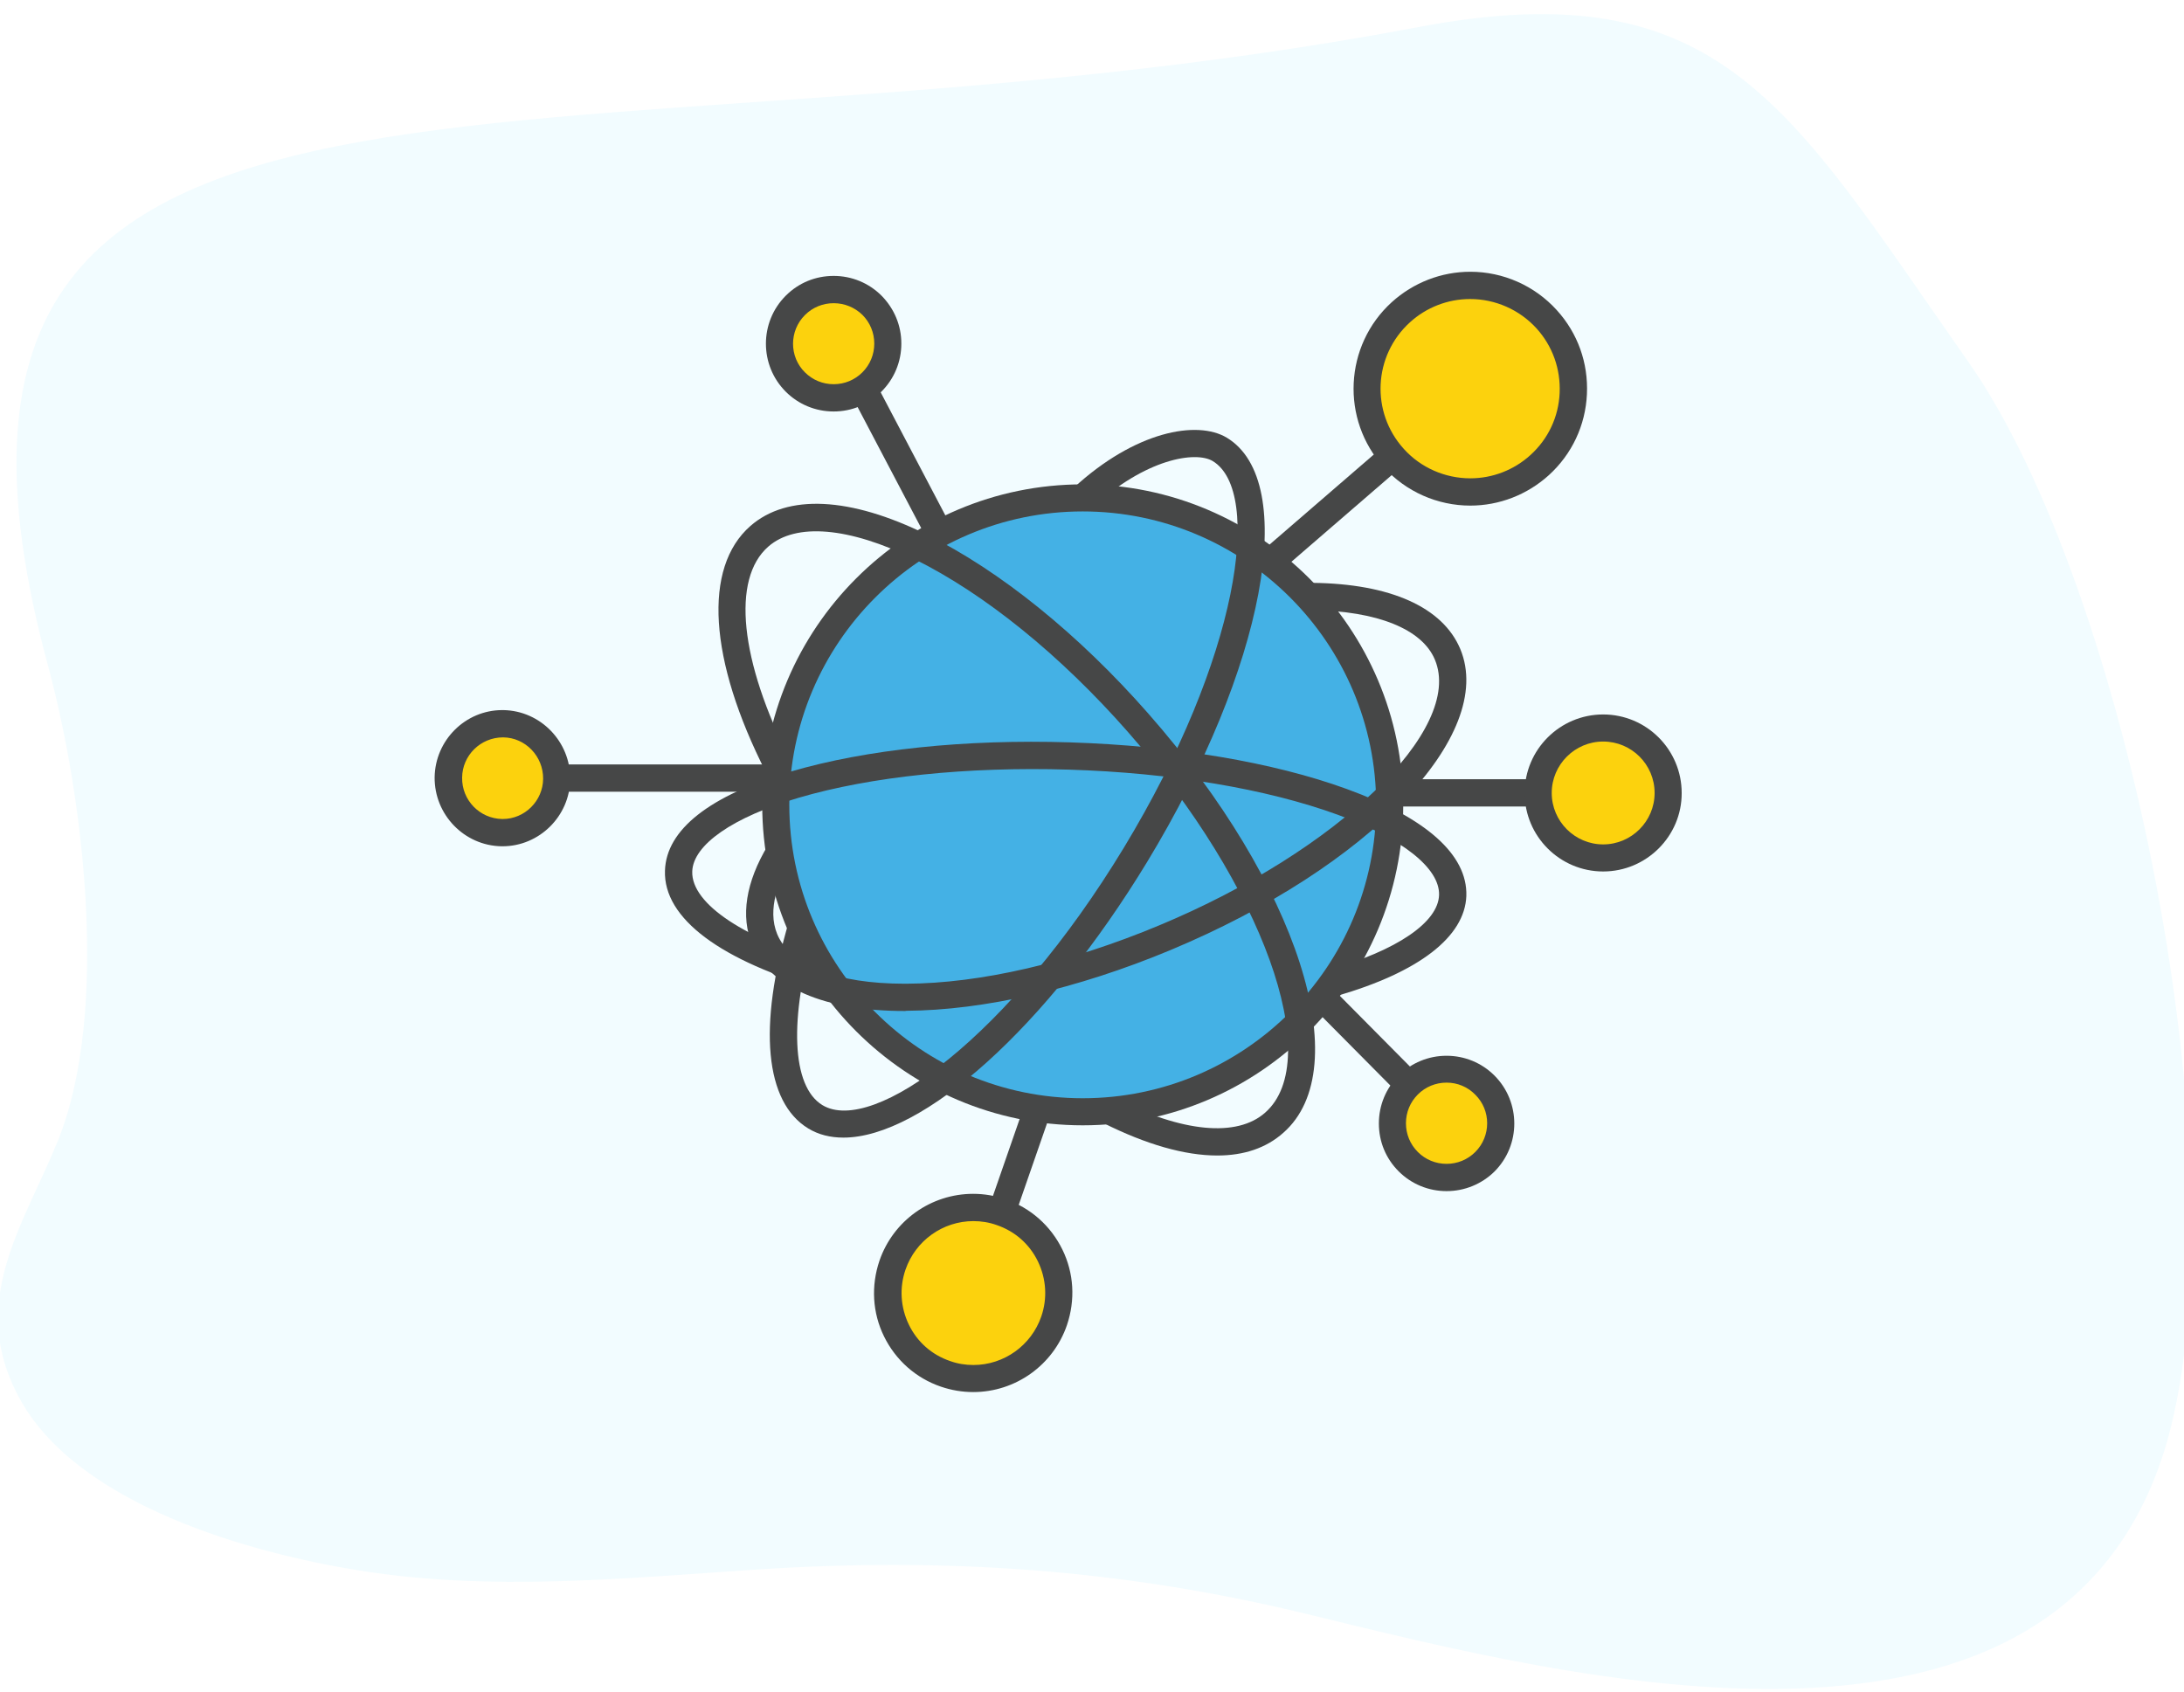 <?xml version="1.0" encoding="utf-8"?>
<!-- Generator: Adobe Illustrator 23.0.1, SVG Export Plug-In . SVG Version: 6.00 Build 0)  -->
<svg version="1.1" id="ff89978a-9cc6-4db0-9bd2-e66489869078"
	 xmlns="http://www.w3.org/2000/svg" xmlns:xlink="http://www.w3.org/1999/xlink" x="0px" y="0px" viewBox="0 0 1048.7 812.5"
	 style="enable-background:new 0 0 1048.7 812.5;" xml:space="preserve">
<style type="text/css">
	.st0{opacity:0.1;fill:#7DE3FF;enable-background:new    ;}
	.st1{fill:#464747;}
	.st2{fill:#FCD20D;}
	.st3{fill:#44B1E5;}
</style>
<title>designer life</title>
<path class="st0" d="M1040.7,691.8C990.5,867.3,754.5,806,627.6,775.1c-88.7-21.6-174.2-27.4-265.4-21.3
	c-63,4.2-126.8,10.5-189.6,0.4c-52.5-8.4-134-31.3-162.4-81.2c-26.8-47,1.1-84.4,17.6-125.2c25.2-62.6,12.1-165.9-4.9-228.7
	C-67.5-15.4,263.7,92,681.1,13c145.9-27.6,178.2,38.5,264,160.7C1021.4,282.5,1077.4,560.6,1040.7,691.8z"/>
<g>
	<g>
		<g>
			
				<rect x="417.4" y="544.26" transform="matrix(0.328 -0.945 0.945 0.328 -189.888 834.716)" class="st1" width="148.6" height="13.1"/>
		</g>
	</g>
</g>
<g>
	<g>
		<g>
			<path class="st2" d="M428.6,607.5c7.4-21.4,30.7-32.9,52.2-25.5c21.4,7.4,32.8,30.7,25.4,52.2c-7.4,21.4-30.8,32.9-52.2,25.5
				C432.6,652.3,421.2,629,428.6,607.5z"/>
		</g>
	</g>
</g>
<g>
	<g>
		<g>
			<path class="st1" d="M467.3,668.5c-5.3,0-10.5-0.9-15.5-2.6c-12-4.1-21.7-12.7-27.3-24.1c-5.6-11.4-6.3-24.3-2.2-36.4
				c6.6-19.2,24.7-32.1,45-32.1c5.3,0,10.5,0.9,15.5,2.6c12,4.1,21.7,12.7,27.3,24.1c5.6,11.4,6.3,24.3,2.2,36.4
				C505.7,655.6,487.6,668.5,467.3,668.5z M467.4,586.4c-14.7,0-27.8,9.4-32.6,23.3c-3,8.7-2.4,18.1,1.6,26.4
				c4,8.3,11,14.5,19.8,17.5c3.6,1.3,7.4,1.9,11.2,1.9c14.7,0,27.8-9.4,32.6-23.3c3-8.7,2.4-18.1-1.6-26.4c-4-8.3-11-14.5-19.8-17.5
				C475,587,471.2,586.4,467.4,586.4z"/>
		</g>
	</g>
</g>
<g>
	<g>
		<g>
			<g>
				<circle class="st3" cx="519.9" cy="386.5" r="147.4"/>
			</g>
		</g>
	</g>
	<g>
		<g>
			<g>
				<path class="st1" d="M519.9,540.4C435,540.4,366,471.3,366,386.5c0-84.9,69.1-153.9,153.9-153.9c84.9,0,153.9,69.1,153.9,153.9
					C673.8,471.3,604.8,540.4,519.9,540.4z M519.9,245.6c-77.7,0-140.9,63.2-140.9,140.9s63.2,140.9,140.9,140.9
					s140.9-63.2,140.9-140.9S597.6,245.6,519.9,245.6z"/>
			</g>
		</g>
	</g>
	<g>
		<g>
			<g>
				<path class="st1" d="M584.5,554.9c-15.6,0-34.2-5.3-54.9-15.7l5.9-11.7c32.2,16.3,58.5,18.8,72,6.8
					c28.9-25.4-1.2-109.1-65.9-182.8c-32.5-37-68.9-66.4-102.5-83c-31.4-15.4-57-17.6-70.2-6c-17.7,15.5-13.7,54.8,10.6,102.5
					l-11.7,5.9c-27.5-54.1-30.3-98.3-7.5-118.3c17.7-15.5,47.8-14.1,84.7,4.1c35.1,17.3,73,47.9,106.5,86.1
					c71.8,81.7,100.2,170.1,64.7,201.2C608,551.3,597.3,554.9,584.5,554.9z"/>
			</g>
		</g>
	</g>
	<g>
		<g>
			<g>
				<path class="st1" d="M405,546.3c-6.3,0-12-1.4-16.9-4.4c-20.8-12.6-24.2-48.8-9.3-99.4l12.6,3.7c-12.7,43.1-11.3,75.5,3.5,84.5
					c24.2,14.6,89.6-32.6,144.8-123.7s66.8-171,42.6-185.6c-8.2-4.9-32.2-1.2-57.9,22.5l-8.9-9.6c29.5-27.2,59.3-32.7,73.6-24.1
					c34.9,21.2,18.2,110.6-38.2,203.6C502.5,493.5,443,546.3,405,546.3z"/>
			</g>
		</g>
	</g>
	<g>
		<g>
			<g>
				<path class="st1" d="M434.4,485.5c-38.7,0-64.7-11.3-73.2-31.8c-5.7-13.6-3.1-30.1,7.5-47.7l11.2,6.7
					c-5.8,9.7-11.7,23.8-6.7,35.9c6.3,15.1,28.6,23.8,61.2,23.8c0.2,0,0.5,0,0.7,0c35.5-0.1,78.7-10.1,121.7-28.1
					C642.4,408.6,703,350.2,689,316.8c-6.1-14.7-27.7-23.4-59-23.8l0.2-13.1c37.4,0.4,62.6,11.7,71,31.8
					c17.2,41.3-43.9,104.8-139.3,144.6c-44.6,18.6-89.6,28.9-126.7,29.1C434.9,485.5,434.6,485.5,434.4,485.5z"/>
			</g>
		</g>
	</g>
	<g>
		<g>
			<g>
				<path class="st1" d="M641.8,478.3l-3.6-12.6c32.6-9.3,52.4-22.8,52.8-35.9c0.4-12.9-17.8-27.3-48.8-38.6
					c-34.1-12.4-79.9-20.1-128.8-21.6c-49-1.5-95.1,3.3-129.9,13.5c-31.6,9.3-50.7,22.6-51.1,35.4c-0.5,15.6,25.3,32.7,67.4,44.6
					l-3.6,12.6c-50.3-14.2-77.7-34.7-76.9-57.6c0.6-19.7,21.5-36.1,60.5-47.6c36.1-10.6,83.7-15.6,134-14
					c50.3,1.6,97.5,9.5,132.9,22.4c38.2,13.9,58,31.6,57.4,51.3C703.4,449.9,681.3,466.9,641.8,478.3z"/>
			</g>
		</g>
	</g>
</g>
<g>
	<g>
		<g>
			
				<rect x="594.41" y="221.62" transform="matrix(0.757 -0.654 0.654 0.757 10.944 485.74)" class="st1" width="127" height="13.1"/>
		</g>
	</g>
</g>
<g>
	<g>
		<g>
			<rect x="667.3" y="374.2" class="st1" width="102.5" height="13.1"/>
		</g>
	</g>
</g>
<g>
	<g>
		<g>
			
				<rect x="426.4" y="178.7" transform="matrix(0.885 -0.465 0.465 0.885 -53.273 226.817)" class="st1" width="13.1" height="85.3"/>
		</g>
	</g>
</g>
<g>
	<g>
		<g>
			
				<rect x="658.1" y="466.62" transform="matrix(0.71 -0.704 0.704 0.71 -165.871 615.237)" class="st1" width="13.1" height="85.1"/>
		</g>
	</g>
</g>
<g>
	<g>
		<g>
			<rect x="241.3" y="367.1" class="st1" width="131.2" height="13.1"/>
		</g>
	</g>
</g>
<g>
	<g>
		<g>
			<circle class="st2" cx="769.8" cy="380.7" r="31.2"/>
		</g>
	</g>
</g>
<g>
	<g>
		<g>
			<path class="st1" d="M769.8,418.5c-20.8,0-37.7-16.9-37.7-37.7c0-20.8,16.9-37.7,37.7-37.7s37.7,16.9,37.7,37.7
				C807.6,401.5,790.6,418.5,769.8,418.5z M769.8,356.1c-13.6,0-24.7,11.1-24.7,24.7s11.1,24.7,24.7,24.7
				c13.6,0,24.7-11.1,24.7-24.7C794.5,367.1,783.4,356.1,769.8,356.1z"/>
		</g>
	</g>
</g>
<g>
	<g>
		<g>
			
				<ellipse transform="matrix(0.905 -0.424 0.424 0.905 -12.48 317.144)" class="st2" cx="705.89" cy="186.59" rx="49.6" ry="49.6"/>
		</g>
	</g>
</g>
<g>
	<g>
		<g>
			<path class="st1" d="M706,242.8c-15.8,0-30.9-6.7-41.5-18.4c-20.8-22.9-19.1-58.5,3.8-79.3c10.4-9.4,23.8-14.6,37.7-14.6
				c15.8,0,30.9,6.7,41.5,18.4c10.1,11.1,15.2,25.4,14.5,40.4s-7.2,28.8-18.3,38.9C733.3,237.6,719.9,242.8,706,242.8z M705.9,143.6
				c-10.7,0-21,4-28.9,11.2c-17.6,16-18.9,43.2-2.9,60.8c8.1,9,19.8,14.1,31.9,14.1c10.7,0,21-4,28.9-11.2
				c8.5-7.7,13.5-18.3,14-29.8s-3.4-22.5-11.1-31C729.6,148.7,718,143.6,705.9,143.6z"/>
		</g>
	</g>
</g>
<g>
	<g>
		<g>
			<ellipse class="st2" cx="400.3" cy="165.1" rx="26" ry="26"/>
		</g>
	</g>
</g>
<g>
	<g>
		<g>
			<path class="st1" d="M400.3,197.6c-8.7,0-16.9-3.4-23-9.5c-12.7-12.7-12.7-33.4,0-46.1c6.2-6.2,14.3-9.5,23-9.5s16.9,3.4,23,9.5
				c6.1,6.2,9.5,14.3,9.5,23s-3.4,16.9-9.5,23C417.2,194.2,409,197.6,400.3,197.6z M400.3,145.6c-5.2,0-10.1,2-13.8,5.7
				c-7.6,7.6-7.6,20,0,27.5c3.7,3.7,8.6,5.7,13.8,5.7c5.2,0,10.1-2,13.8-5.7c3.7-3.7,5.7-8.6,5.7-13.8s-2-10.1-5.7-13.8
				C410.4,147.6,405.5,145.6,400.3,145.6z"/>
		</g>
	</g>
</g>
<g>
	<g>
		<g>
			<path class="st2" d="M713,557.8c-10.2,10.2-26.6,10.2-36.8,0s-10.2-26.6,0-36.8s26.6-10.2,36.8,0
				C723.1,531.2,723.1,547.6,713,557.8z"/>
		</g>
	</g>
</g>
<g>
	<g>
		<g>
			<path class="st1" d="M694.6,572c-8.7,0-16.9-3.4-23-9.5c-6.2-6.2-9.5-14.3-9.5-23s3.4-16.9,9.5-23c6.1-6.1,14.3-9.5,23-9.5
				s16.9,3.4,23,9.5c12.7,12.7,12.7,33.4,0,46.1C711.5,568.6,703.3,572,694.6,572z M694.6,519.9c-5.2,0-10.1,2-13.8,5.7
				s-5.7,8.6-5.7,13.8s2,10.1,5.7,13.8s8.6,5.7,13.8,5.7s10.1-2,13.8-5.7c7.6-7.6,7.6-20,0-27.5
				C704.7,521.9,699.8,519.9,694.6,519.9z"/>
		</g>
	</g>
</g>
<g>
	<g>
		<g>
			
				<ellipse transform="matrix(0.999 -0.052 0.052 0.999 -19.221 13.136)" class="st2" cx="241.29" cy="373.69" rx="26" ry="26.2"/>
		</g>
	</g>
</g>
<g>
	<g>
		<g>
			<path class="st1" d="M241.3,406.4h-0.5c-17.9-0.3-32.3-15.2-32.1-33.2c0.3-17.8,14.8-32.2,32.5-32.2h0.5
				c17.9,0.3,32.3,15.2,32.1,33.2C273.6,391.9,259,406.4,241.3,406.4z M241.6,354.1c-10.9,0-19.6,8.7-19.7,19.3
				c-0.2,10.8,8.4,19.7,19.2,19.9h0.3c10.6,0,19.3-8.7,19.4-19.3C260.9,363.2,252.3,354.2,241.6,354.1L241.6,354.1z"/>
		</g>
	</g>
</g>
</svg>
